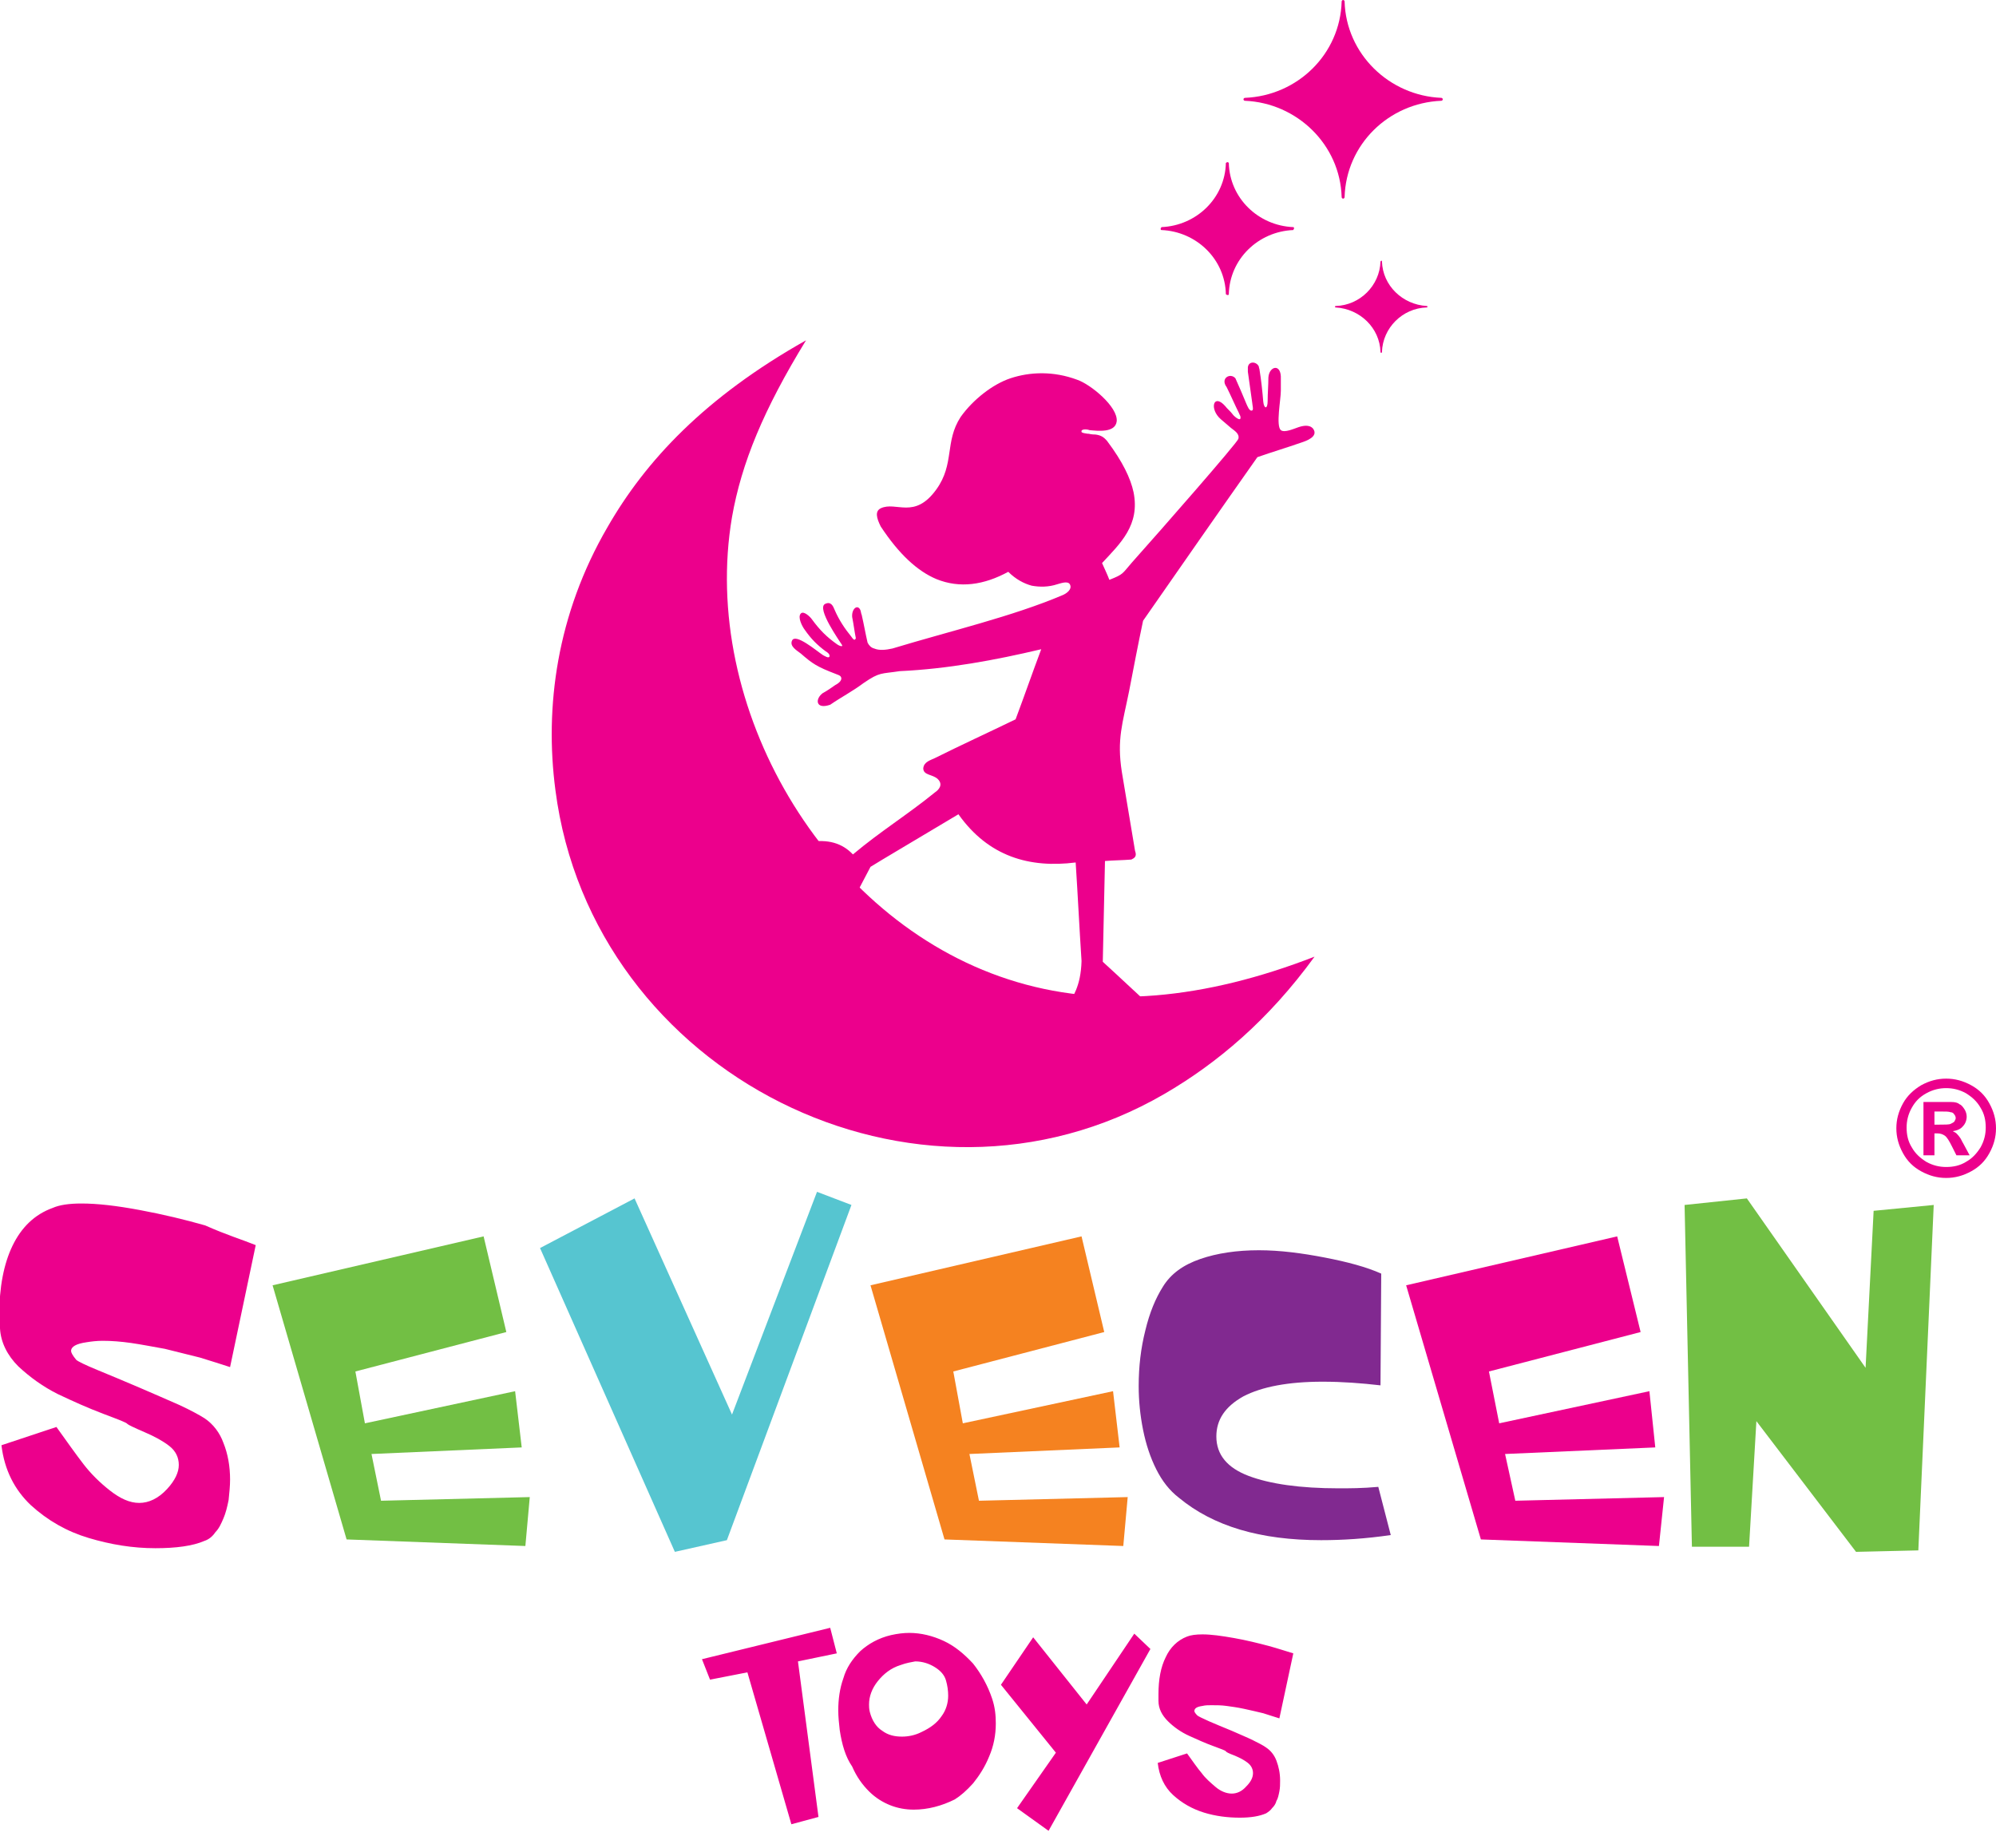 <svg width="149" height="138" viewBox="0 0 149 138" fill="none" xmlns="http://www.w3.org/2000/svg">
<g clip-path="url(#clip0_3_358)">
<path fill-rule="evenodd" clip-rule="evenodd" d="M100.263 0C100.318 0 100.373 0.055 100.373 0.109C100.482 4.035 103.709 7.143 107.593 7.306C107.648 7.306 107.702 7.361 107.702 7.415C107.702 7.47 107.648 7.524 107.593 7.524C103.655 7.688 100.482 10.796 100.373 14.722C100.373 14.776 100.318 14.831 100.263 14.831C100.209 14.831 100.154 14.776 100.154 14.722C100.044 10.796 96.817 7.688 92.934 7.524C92.879 7.524 92.824 7.47 92.824 7.415C92.824 7.361 92.879 7.306 92.934 7.306C96.872 7.143 100.044 4.035 100.154 0.109C100.154 0.055 100.209 0 100.263 0Z" fill="#EC008C"/>
<path fill-rule="evenodd" clip-rule="evenodd" d="M91.621 12.104C91.675 12.104 91.73 12.159 91.73 12.159C91.785 14.776 93.918 16.848 96.544 16.957C96.598 16.957 96.598 17.012 96.598 17.066C96.598 17.12 96.544 17.12 96.544 17.175C93.918 17.284 91.785 19.356 91.73 21.973C91.73 22.028 91.675 22.028 91.621 22.028C91.566 22.028 91.566 21.973 91.511 21.973C91.457 19.356 89.323 17.284 86.698 17.175C86.643 17.175 86.643 17.12 86.643 17.066C86.643 17.012 86.698 17.012 86.698 16.957C89.323 16.848 91.457 14.776 91.511 12.159C91.566 12.159 91.566 12.104 91.621 12.104Z" fill="#EC008C"/>
<path fill-rule="evenodd" clip-rule="evenodd" d="M103.108 19.465C103.162 19.465 103.162 19.465 103.162 19.52C103.217 21.319 104.694 22.736 106.499 22.846C106.554 22.846 106.554 22.846 106.554 22.9C106.554 22.955 106.554 22.955 106.499 22.955C104.694 23.009 103.217 24.481 103.162 26.28C103.162 26.335 103.162 26.335 103.108 26.335C103.053 26.335 103.053 26.335 103.053 26.28C102.998 24.481 101.521 23.064 99.716 22.955C99.662 22.955 99.662 22.955 99.662 22.9C99.662 22.846 99.662 22.846 99.716 22.846C101.521 22.791 102.998 21.319 103.053 19.52L103.108 19.465Z" fill="#EC008C"/>
<path fill-rule="evenodd" clip-rule="evenodd" d="M60.169 25.408C56.996 30.588 55.355 34.568 54.644 38.603C52.237 52.779 61.482 68.646 75.266 73.117C82.267 75.407 89.98 74.589 98.13 71.426C94.684 76.17 90.855 79.387 86.917 81.677C68.428 92.418 44.197 80.205 41.462 58.995C40.641 52.779 41.571 45.855 45.345 39.366C48.19 34.405 52.62 29.661 60.169 25.408Z" fill="#EC008C"/>
<path fill-rule="evenodd" clip-rule="evenodd" d="M77.727 48.472C77.071 50.217 76.469 51.961 75.813 53.706C73.789 54.688 71.765 55.614 69.796 56.596C69.468 56.759 68.975 56.868 68.921 57.359C68.921 57.904 69.632 57.795 70.015 58.177C70.398 58.559 70.124 58.94 69.796 59.158C67.717 60.849 65.748 62.048 63.67 63.793C62.849 62.921 61.755 62.648 60.442 62.866C61.536 64.284 62.63 65.701 63.724 67.119C64.162 66.301 64.545 65.538 64.982 64.72C66.131 64.011 67.17 63.411 71.546 60.794C73.789 63.956 76.852 64.829 80.298 64.393C80.462 66.901 80.572 69.245 80.736 71.753C80.681 73.662 80.079 74.425 79.587 75.297C81.72 75.297 83.853 75.243 86.041 75.243C84.783 74.098 83.58 72.953 82.322 71.808C82.377 69.3 82.431 66.792 82.486 64.284C83.142 64.229 83.799 64.229 84.455 64.175C84.674 64.066 84.893 63.956 84.729 63.52C84.4 61.557 84.072 59.595 83.744 57.632C83.361 55.178 83.799 54.033 84.291 51.58C84.619 49.889 84.948 48.145 85.33 46.345C88.175 42.256 91.019 38.167 93.863 34.132C94.957 33.75 96.051 33.423 97.145 33.041C97.474 32.932 98.458 32.605 98.021 32.005C97.747 31.678 97.255 31.787 96.927 31.896C96.598 32.005 95.887 32.333 95.614 32.115C95.231 31.787 95.614 29.825 95.614 29.17C95.614 28.898 95.614 28.57 95.614 28.298C95.668 27.098 94.739 27.317 94.684 28.189C94.684 28.789 94.629 29.334 94.629 29.934C94.629 30.588 94.356 30.533 94.301 29.988C94.246 29.279 94.137 28.298 94.028 27.644C94.028 27.535 93.973 27.48 93.973 27.371C93.809 26.989 93.207 26.935 93.152 27.425C93.152 27.535 93.152 27.644 93.152 27.753L93.481 30.097C93.481 30.206 93.59 30.588 93.481 30.642C93.262 30.752 93.098 30.261 93.043 30.152C92.769 29.497 92.496 28.843 92.222 28.243C91.84 27.807 91.074 28.243 91.566 28.898C91.84 29.443 92.222 30.315 92.496 30.86C92.551 31.024 92.605 31.024 92.605 31.188C92.605 31.515 92.058 31.024 92.004 30.915C91.84 30.697 91.621 30.533 91.457 30.315C90.582 29.334 90.253 30.533 91.129 31.297C91.402 31.515 91.621 31.733 91.894 31.951C92.168 32.169 92.551 32.387 92.441 32.769C92.332 33.096 86.753 39.475 84.51 41.983C83.744 42.856 83.908 42.856 82.814 43.292C82.65 42.856 82.431 42.42 82.267 42.038C83.635 40.566 85.112 39.203 84.619 36.749C84.4 35.713 83.799 34.459 82.65 32.932C82.377 32.605 82.158 32.496 81.775 32.442C81.72 32.442 81.501 32.442 81.283 32.387C81.119 32.387 80.954 32.333 80.9 32.333C80.681 32.278 80.736 32.224 80.736 32.169C80.736 32.115 80.845 32.06 81.009 32.06C81.064 32.06 81.173 32.06 81.337 32.115C81.939 32.169 83.252 32.333 83.361 31.46C83.471 30.37 81.392 28.68 80.407 28.352C78.657 27.698 76.907 27.753 75.43 28.243C74.117 28.68 72.64 29.825 71.71 31.133C70.507 32.987 71.273 34.623 69.905 36.531C68.264 38.821 66.897 37.403 65.748 37.949C65.311 38.167 65.42 38.657 65.748 39.312C67.116 41.384 68.483 42.638 69.905 43.237C71.656 43.946 73.461 43.674 75.266 42.692C75.813 43.237 76.415 43.565 77.016 43.728C77.618 43.837 78.274 43.837 78.931 43.619C79.149 43.565 79.696 43.346 79.861 43.619C80.079 44.001 79.587 44.328 79.314 44.437C75.594 46.018 70.945 47.109 66.623 48.417C66.131 48.526 65.639 48.581 65.256 48.417C65.037 48.363 64.873 48.199 64.764 47.981C64.6 47.272 64.49 46.618 64.326 45.909C64.271 45.8 64.271 45.636 64.217 45.527C63.998 45.091 63.56 45.473 63.615 46.073C63.724 46.618 63.779 47.109 63.888 47.654C63.834 47.763 63.779 47.872 63.56 47.545C63.068 46.945 62.63 46.291 62.302 45.527C62.193 45.255 62.029 44.873 61.591 45.091C60.935 45.418 62.685 47.872 62.849 48.145C62.959 48.308 62.685 48.254 62.466 48.09C61.7 47.545 61.208 47.054 60.606 46.236C60.497 46.073 60.005 45.582 59.786 45.8C59.513 46.073 59.895 46.782 60.059 47C60.552 47.708 60.989 48.145 61.646 48.635C61.755 48.69 61.974 48.853 61.919 49.017C61.864 49.181 61.536 48.962 61.427 48.908C60.935 48.581 59.403 47.272 59.13 47.817C58.911 48.254 59.513 48.581 59.786 48.799C60.661 49.562 60.989 49.78 62.411 50.326C62.576 50.38 62.685 50.435 62.74 50.489C62.959 50.762 62.576 51.034 62.357 51.143C62.138 51.307 61.646 51.634 61.427 51.743C60.825 52.179 60.88 52.997 61.974 52.616C62.849 52.016 63.615 51.634 64.49 50.98C65.694 50.162 65.748 50.326 67.17 50.108C70.726 49.944 74.281 49.29 77.727 48.472Z" fill="#EC008C"/>
<path d="M130.566 115.482H126.3L125.753 89.964L130.402 89.474L139.264 102.123L139.865 90.401L144.351 89.964L143.202 115.754L138.552 115.863L131.113 106.104L130.566 115.482Z" fill="#72BF44"/>
<path d="M123.838 115.427L110.547 114.936L104.967 95.962L120.721 92.309L122.471 99.452L111.148 102.396L111.914 106.267L123.127 103.868L123.565 108.066L112.352 108.557L113.117 112.047L124.221 111.774L123.838 115.427Z" fill="#EC008C"/>
<path d="M103.108 95.09C102.014 94.599 100.591 94.217 98.896 93.89C97.2 93.563 95.559 93.345 93.973 93.345C92.332 93.345 90.855 93.563 89.597 93.999C88.339 94.435 87.409 95.09 86.807 96.071C86.26 96.944 85.823 97.979 85.495 99.343C85.166 100.651 85.002 102.014 85.002 103.486C85.002 104.577 85.112 105.667 85.33 106.758C85.549 107.848 85.877 108.83 86.315 109.702C86.753 110.574 87.3 111.283 88.011 111.829C90.582 113.955 94.082 114.991 98.622 114.991C100.209 114.991 101.959 114.882 103.819 114.609L102.889 111.011C101.685 111.12 100.701 111.12 99.935 111.12C97.036 111.12 94.793 110.793 93.207 110.193C91.621 109.593 90.8 108.612 90.8 107.249C90.8 105.994 91.457 105.013 92.824 104.25C94.192 103.541 96.161 103.159 98.732 103.159C100.209 103.159 101.631 103.268 103.053 103.432L103.108 95.09Z" fill="#812990"/>
<path d="M83.853 115.427L70.507 114.936L64.982 95.962L80.736 92.309L82.431 99.452L71.163 102.396L71.874 106.267L83.088 103.868L83.58 108.066L72.367 108.557L73.078 112.047L84.182 111.774L83.853 115.427Z" fill="#F58220"/>
<path d="M40.313 93.181L47.369 89.474L54.644 105.613L60.989 88.983L63.56 89.964L54.261 114.991L50.378 115.863L40.313 93.181Z" fill="#56C5D0"/>
<path d="M39.219 115.427L25.873 114.936L20.348 95.962L36.101 92.309L37.797 99.452L26.529 102.396L27.24 106.267L38.453 103.868L38.946 108.066L27.732 108.557L28.444 112.047L39.547 111.774L39.219 115.427Z" fill="#72BF44"/>
<path d="M19.09 92.963L17.175 102.069C16.519 101.851 15.808 101.633 14.933 101.36C14.058 101.142 13.182 100.924 12.307 100.706C11.377 100.542 10.557 100.379 9.791 100.269C9.025 100.16 8.314 100.106 7.658 100.106C7.22 100.106 6.783 100.16 6.454 100.215C5.689 100.324 5.306 100.542 5.306 100.869C5.306 100.978 5.415 101.196 5.689 101.524C5.798 101.633 6.345 101.905 7.275 102.287C8.205 102.669 9.244 103.105 10.393 103.595C11.541 104.086 12.526 104.522 13.401 104.904C14.222 105.286 14.823 105.613 15.261 105.885C15.917 106.322 16.41 106.976 16.683 107.739C17.011 108.557 17.175 109.484 17.175 110.465C17.175 110.956 17.121 111.447 17.066 111.992C16.957 112.537 16.847 112.974 16.683 113.355C16.519 113.737 16.355 114.119 16.081 114.391C15.863 114.718 15.589 114.936 15.261 115.045C14.386 115.427 13.128 115.591 11.596 115.591C9.901 115.591 8.26 115.318 6.619 114.827C4.978 114.337 3.555 113.519 2.297 112.374C1.094 111.229 0.328 109.757 0.109 107.903L4.212 106.54C5.032 107.685 5.689 108.612 6.236 109.32C6.783 110.029 7.439 110.684 8.205 111.283C8.971 111.883 9.682 112.21 10.393 112.21C11.104 112.21 11.815 111.883 12.471 111.174C13.073 110.52 13.347 109.92 13.347 109.375C13.347 108.83 13.128 108.339 12.636 107.957C12.143 107.576 11.541 107.249 10.776 106.921C10.01 106.594 9.572 106.376 9.518 106.322C9.463 106.213 8.861 105.994 7.713 105.558C6.564 105.122 5.47 104.631 4.321 104.086C3.227 103.541 2.243 102.832 1.367 102.014C0.547 101.196 0.055 100.215 1.14739e-05 99.179C1.14739e-05 98.961 1.14739e-05 98.743 1.14739e-05 98.634C1.14739e-05 98.525 1.14739e-05 98.361 -0.055 98.198C-0.055 96.126 0.274 94.381 0.93 93.018C1.586 91.655 2.571 90.673 3.938 90.183C4.431 89.965 5.142 89.855 6.072 89.855C7.275 89.855 8.697 90.019 10.447 90.346C12.198 90.673 13.784 91.055 15.316 91.491C16.902 92.2 18.16 92.582 19.09 92.963Z" fill="#EC008C"/>
<path d="M144.405 83.967H144.733C145.171 83.967 145.499 83.967 145.609 83.912C145.718 83.858 145.827 83.803 145.882 83.749C145.937 83.64 145.992 83.585 145.992 83.476C145.992 83.367 145.937 83.258 145.882 83.204C145.827 83.094 145.718 83.04 145.609 83.04C145.499 82.985 145.226 82.985 144.733 82.985H144.405V83.967ZM143.585 86.202V82.277H144.405C145.171 82.277 145.554 82.277 145.663 82.277C145.937 82.277 146.156 82.331 146.265 82.44C146.429 82.495 146.539 82.658 146.648 82.822C146.757 82.985 146.812 83.204 146.812 83.367C146.812 83.64 146.703 83.912 146.539 84.076C146.374 84.294 146.101 84.403 145.773 84.457C145.882 84.512 145.992 84.567 146.046 84.621C146.101 84.676 146.21 84.785 146.32 84.948C146.374 85.003 146.429 85.166 146.593 85.439L147.031 86.257H146.046L145.718 85.603C145.499 85.166 145.335 84.894 145.171 84.785C145.007 84.676 144.843 84.621 144.624 84.621H144.405V86.257H143.585V86.202ZM145.28 81.241C144.788 81.241 144.296 81.35 143.804 81.622C143.311 81.895 142.983 82.222 142.71 82.713C142.436 83.204 142.327 83.694 142.327 84.185C142.327 84.73 142.436 85.221 142.71 85.657C142.983 86.148 143.366 86.475 143.804 86.748C144.296 87.02 144.788 87.129 145.28 87.129C145.827 87.129 146.32 87.02 146.757 86.748C147.25 86.475 147.578 86.093 147.851 85.657C148.125 85.166 148.234 84.676 148.234 84.185C148.234 83.64 148.125 83.149 147.851 82.713C147.578 82.222 147.195 81.895 146.757 81.622C146.265 81.35 145.773 81.241 145.28 81.241ZM145.28 80.532C145.937 80.532 146.539 80.695 147.14 81.022C147.742 81.35 148.179 81.786 148.508 82.386C148.836 82.985 149 83.585 149 84.239C149 84.894 148.836 85.493 148.508 86.093C148.179 86.693 147.742 87.129 147.14 87.456C146.539 87.784 145.937 87.947 145.28 87.947C144.624 87.947 144.022 87.784 143.421 87.456C142.819 87.129 142.381 86.693 142.053 86.093C141.725 85.493 141.561 84.894 141.561 84.239C141.561 83.585 141.725 82.985 142.053 82.386C142.381 81.786 142.874 81.35 143.421 81.022C144.022 80.695 144.624 80.532 145.28 80.532Z" fill="#EC008C"/>
<path d="M85.877 123.115L78.274 136.691L75.922 135.001L78.821 130.857L74.719 125.787L77.126 122.243L81.119 127.259L84.674 121.97L85.877 123.115ZM62.685 129.167C62.63 128.676 62.576 128.186 62.576 127.695C62.576 126.877 62.685 126.059 62.959 125.296C63.177 124.533 63.615 123.878 64.217 123.279C64.818 122.733 65.584 122.297 66.514 122.079C67.006 121.97 67.444 121.915 67.881 121.915C68.757 121.915 69.632 122.134 70.452 122.515C71.273 122.897 71.984 123.497 72.64 124.205C73.242 124.969 73.734 125.841 74.062 126.823C74.281 127.477 74.336 128.077 74.336 128.676C74.336 129.549 74.172 130.367 73.844 131.13C73.515 131.948 73.078 132.602 72.64 133.147C72.148 133.693 71.71 134.074 71.273 134.347C70.288 134.838 69.249 135.11 68.21 135.11C67.608 135.11 67.006 135.001 66.459 134.783C65.912 134.565 65.365 134.238 64.873 133.747C64.381 133.256 63.943 132.657 63.615 131.893C63.123 131.185 62.849 130.258 62.685 129.167ZM67.225 124.315C66.514 124.533 65.967 124.969 65.529 125.514C65.092 126.059 64.873 126.659 64.873 127.259C64.873 127.368 64.873 127.586 64.928 127.804C65.092 128.458 65.42 128.949 65.858 129.222C66.295 129.549 66.787 129.658 67.334 129.658C67.827 129.658 68.319 129.549 68.757 129.331C69.468 129.004 69.96 128.622 70.288 128.131C70.616 127.695 70.781 127.15 70.781 126.605C70.781 126.223 70.726 125.841 70.616 125.46C70.507 125.078 70.234 124.751 69.796 124.478C69.358 124.205 68.866 124.042 68.319 124.042C68.046 124.096 67.663 124.151 67.225 124.315ZM61.099 135.655L59.075 136.201L55.793 124.86L53.003 125.405L52.402 123.878L61.974 121.534L62.466 123.442L59.567 124.042L61.099 135.655ZM96.544 123.442L95.504 128.295C95.176 128.186 94.793 128.077 94.301 127.913C93.863 127.804 93.371 127.695 92.879 127.586C92.387 127.477 91.949 127.422 91.566 127.368C91.183 127.313 90.8 127.313 90.417 127.313C90.199 127.313 89.98 127.313 89.761 127.368C89.378 127.422 89.159 127.531 89.159 127.75C89.159 127.804 89.214 127.913 89.378 128.077C89.433 128.131 89.761 128.295 90.253 128.513C90.746 128.731 91.293 128.949 91.949 129.222C92.551 129.494 93.098 129.712 93.535 129.93C93.973 130.149 94.301 130.312 94.52 130.476C94.848 130.694 95.121 131.021 95.286 131.457C95.45 131.893 95.559 132.384 95.559 132.929C95.559 133.202 95.559 133.475 95.504 133.747C95.45 134.02 95.395 134.292 95.286 134.456C95.231 134.674 95.121 134.838 94.957 135.001C94.848 135.165 94.684 135.274 94.52 135.383C94.028 135.601 93.371 135.71 92.551 135.71C91.675 135.71 90.746 135.601 89.87 135.328C88.995 135.056 88.229 134.62 87.573 134.02C86.917 133.42 86.534 132.602 86.424 131.621L88.612 130.912C89.05 131.512 89.378 132.002 89.706 132.384C89.98 132.766 90.363 133.093 90.746 133.42C91.129 133.747 91.566 133.911 91.949 133.911C92.332 133.911 92.715 133.747 93.043 133.365C93.371 133.038 93.535 132.711 93.535 132.384C93.535 132.111 93.426 131.839 93.152 131.621C92.879 131.403 92.551 131.239 92.168 131.075C91.73 130.912 91.511 130.803 91.511 130.748C91.457 130.694 91.183 130.585 90.582 130.367C89.98 130.149 89.378 129.876 88.776 129.603C88.175 129.331 87.628 128.949 87.19 128.513C86.753 128.077 86.479 127.586 86.479 126.986C86.479 126.877 86.479 126.768 86.479 126.714C86.479 126.659 86.479 126.55 86.479 126.495C86.479 125.405 86.643 124.478 87.026 123.715C87.354 123.006 87.901 122.461 88.612 122.188C88.886 122.079 89.269 122.025 89.761 122.025C90.417 122.025 91.183 122.134 92.113 122.297C93.043 122.461 93.918 122.679 94.739 122.897C95.34 123.06 95.997 123.279 96.544 123.442Z" fill="#EC008C"/>
</g>
<defs>
<clipPath id="clip0_3_358">
<rect width="149" height="138" fill="white"/>
</clipPath>
</defs>
</svg>
